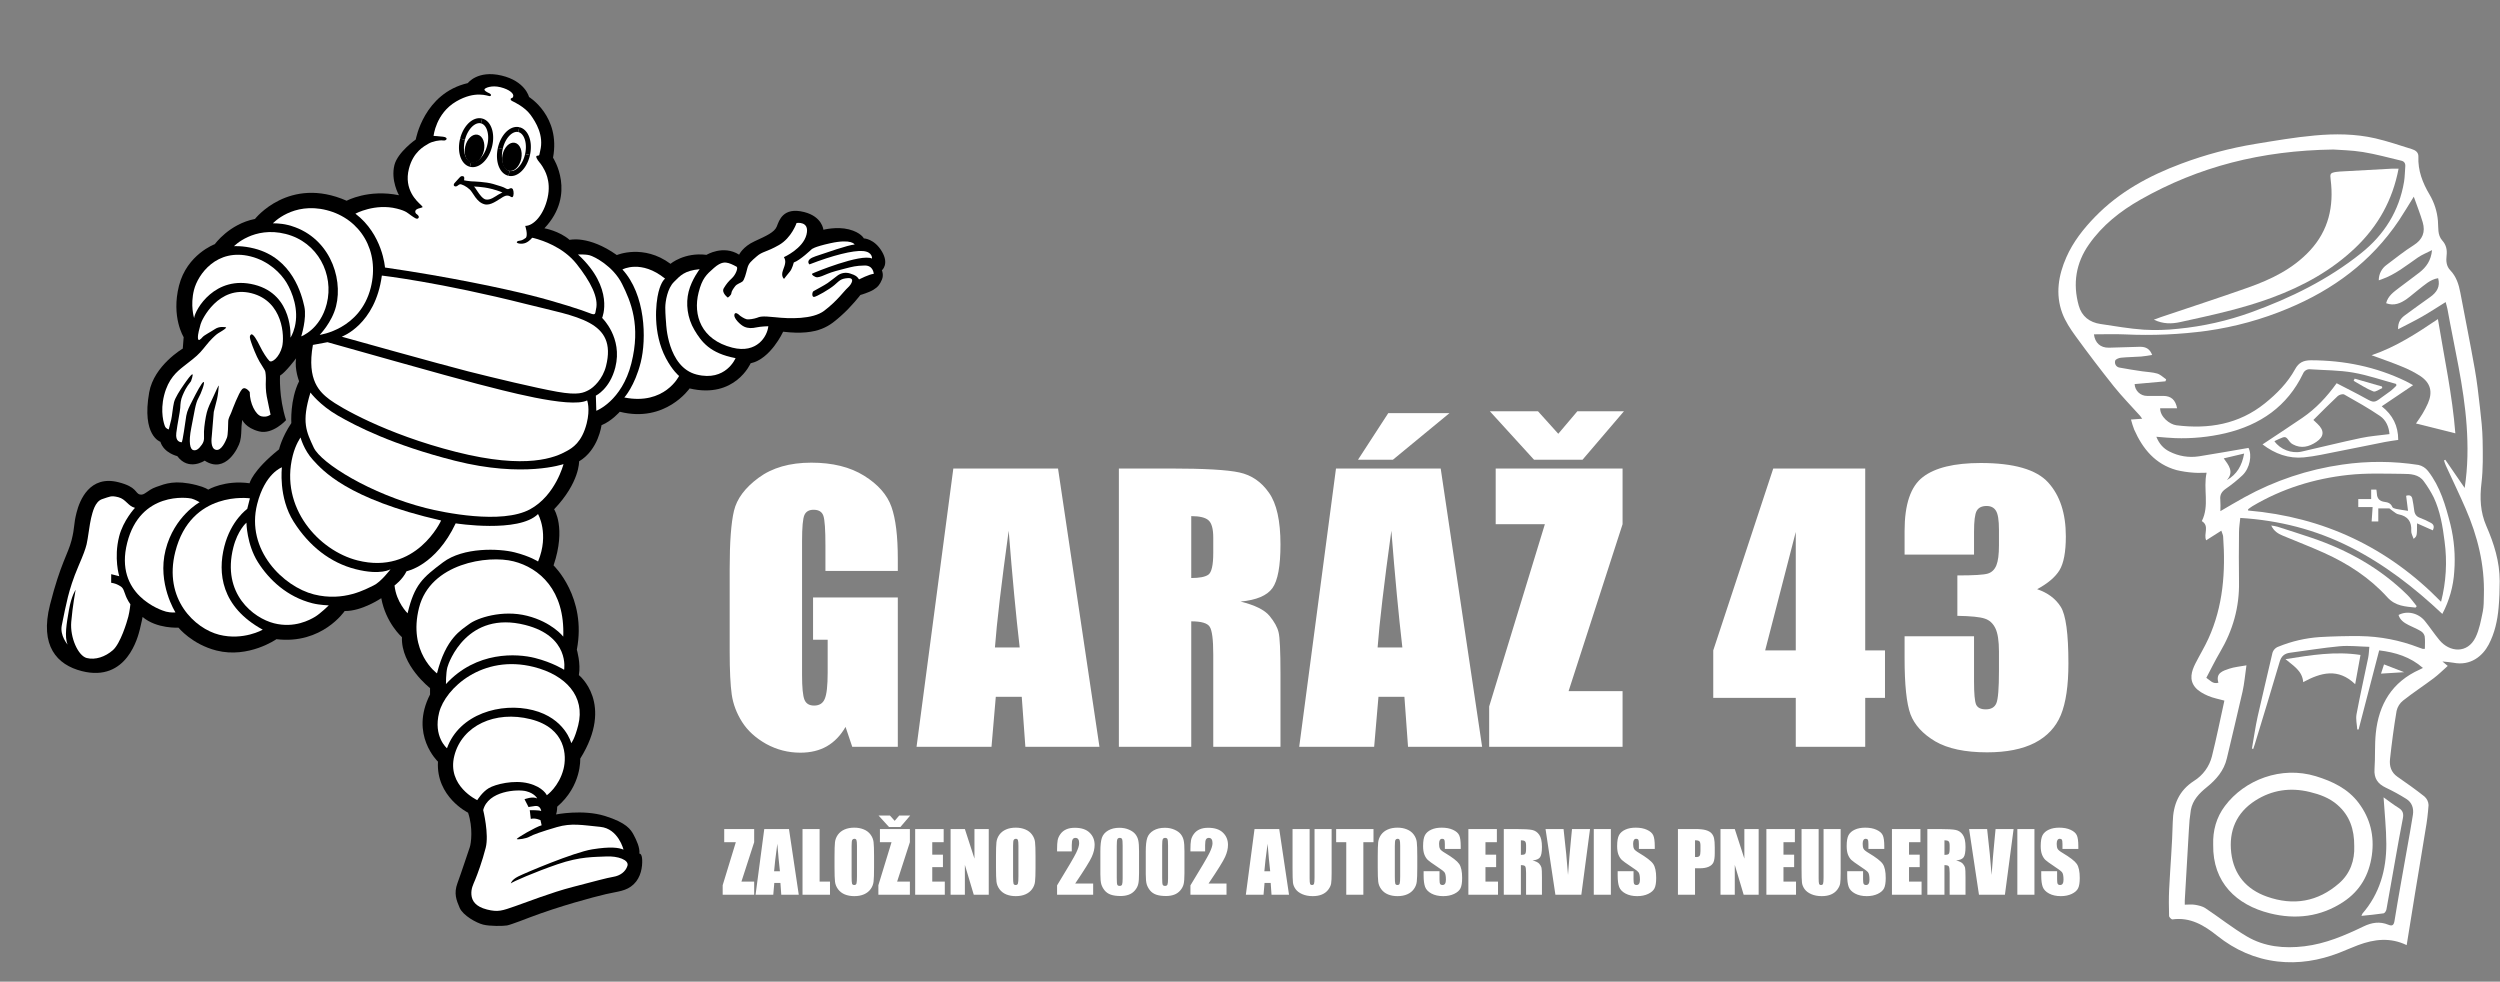 <svg xmlns="http://www.w3.org/2000/svg" width="2045" height="803" viewBox="0 0 2045 803" fill="none"><rect x="0" y="0" width="2045" height="803" fill="#808080" stroke="none"/><path d="M734.408 467.05H675.205V446.378C675.205 433.347 674.643 425.191 673.518 421.91C672.393 418.628 669.721 416.988 665.502 416.988C661.846 416.988 659.361 418.394 658.049 421.207C656.736 424.019 656.08 431.238 656.08 442.863V552.128C656.08 562.347 656.736 569.097 658.049 572.378C659.361 575.566 661.986 577.16 665.924 577.16C670.236 577.16 673.143 575.332 674.643 571.675C676.236 568.019 677.033 560.894 677.033 550.3V523.3H665.08V488.707H734.408V610.91H697.143L691.658 594.597C687.627 601.628 682.518 606.925 676.33 610.488C670.236 613.957 663.018 615.691 654.674 615.691C644.736 615.691 635.408 613.3 626.689 608.519C618.064 603.644 611.502 597.644 607.002 590.519C602.502 583.394 599.689 575.941 598.564 568.16C597.439 560.285 596.877 548.519 596.877 532.863V465.222C596.877 443.472 598.049 427.675 600.393 417.832C602.736 407.988 609.439 398.988 620.502 390.832C631.658 382.582 646.049 378.457 663.674 378.457C681.018 378.457 695.408 382.019 706.846 389.144C718.283 396.269 725.736 404.753 729.205 414.597C732.674 424.347 734.408 438.55 734.408 457.207V467.05ZM865.465 383.238L899.356 610.91H838.746L835.793 569.988H814.559L811.043 610.91H749.731L779.824 383.238H865.465ZM834.106 529.628C831.106 503.847 828.106 472.019 825.106 434.144C819.106 477.644 815.356 509.472 813.856 529.628H834.106ZM915.241 383.238H957.147C985.084 383.238 1003.98 384.316 1013.82 386.472C1023.76 388.628 1031.82 394.16 1038.01 403.066C1044.29 411.878 1047.43 425.988 1047.43 445.394C1047.43 463.113 1045.23 475.019 1040.82 481.113C1036.41 487.207 1027.74 490.863 1014.8 492.082C1026.52 494.988 1034.4 498.878 1038.43 503.753C1042.46 508.628 1044.94 513.128 1045.88 517.253C1046.91 521.285 1047.43 532.488 1047.43 550.863V610.91H992.444V535.253C992.444 523.066 991.459 515.519 989.491 512.613C987.616 509.707 982.6 508.253 974.444 508.253V610.91H915.241V383.238ZM974.444 422.191V472.816C981.1 472.816 985.741 471.925 988.366 470.144C991.084 468.269 992.444 462.316 992.444 452.285V439.769C992.444 432.55 991.131 427.816 988.506 425.566C985.975 423.316 981.288 422.191 974.444 422.191ZM1178.49 383.238L1212.38 610.91H1151.77L1148.81 569.988H1127.58L1124.06 610.91H1062.75L1092.84 383.238H1178.49ZM1147.13 529.628C1144.13 503.847 1141.13 472.019 1138.13 434.144C1132.13 477.644 1128.38 509.472 1126.88 529.628H1147.13ZM1185.66 337.957L1139.39 376.066H1110.84L1135.59 337.957H1185.66ZM1327.26 383.238V428.8L1283.1 565.347H1327.26V610.91H1218.14V577.863L1263.7 428.8H1223.48V383.238H1327.26ZM1274.67 354.832L1290.28 336.41H1328.39L1294.5 376.066H1254.84L1218.7 336.41H1258.07L1274.67 354.832Z" fill="white"></path><path d="M1525.75 383.238V532.019H1541.92V570.832H1525.75V610.91H1468.94V570.832H1401.44V532.019L1450.52 383.238H1525.75ZM1468.94 532.019V435.128L1443.91 532.019H1468.94ZM1666.37 481.957C1675 484.863 1681.42 489.644 1685.64 496.3C1689.86 502.863 1691.97 518.332 1691.97 542.707C1691.97 560.8 1689.9 574.863 1685.78 584.894C1681.65 594.832 1674.53 602.425 1664.4 607.675C1654.28 612.832 1641.29 615.41 1625.45 615.41C1607.45 615.41 1593.29 612.41 1582.98 606.41C1572.76 600.316 1566.01 592.91 1562.73 584.191C1559.54 575.378 1557.95 560.144 1557.95 538.488V520.488H1614.76V557.472C1614.76 567.316 1615.32 573.597 1616.45 576.316C1617.67 578.941 1620.29 580.253 1624.32 580.253C1628.73 580.253 1631.64 578.566 1633.04 575.191C1634.45 571.816 1635.15 563.003 1635.15 548.753V533.003C1635.15 524.285 1634.17 517.91 1632.2 513.878C1630.23 509.847 1627.32 507.222 1623.48 506.003C1619.64 504.691 1612.18 503.941 1601.12 503.753V470.707C1614.62 470.707 1622.97 470.191 1626.15 469.16C1629.34 468.128 1631.64 465.878 1633.04 462.41C1634.45 458.941 1635.15 453.503 1635.15 446.097V433.441C1635.15 425.472 1634.31 420.222 1632.62 417.691C1631.03 415.16 1628.5 413.894 1625.03 413.894C1621.09 413.894 1618.37 415.253 1616.87 417.972C1615.47 420.597 1614.76 426.269 1614.76 434.988V453.691H1557.95V434.285C1557.95 412.535 1562.92 397.863 1572.86 390.269C1582.79 382.582 1598.59 378.738 1620.25 378.738C1647.34 378.738 1665.72 384.035 1675.37 394.628C1685.03 405.222 1689.86 419.941 1689.86 438.785C1689.86 451.535 1688.12 460.769 1684.65 466.488C1681.18 472.113 1675.09 477.269 1666.37 481.957Z" fill="white"></path><path d="M616.916 678.154V688.912L606.49 721.152H616.916V731.91H591.15V724.107L601.908 688.912H592.412V678.154H616.916ZM645.387 678.154L653.389 731.91H639.078L638.381 722.248H633.368L632.537 731.91H618.061L625.166 678.154H645.387ZM637.983 712.718C637.274 706.631 636.566 699.116 635.858 690.173C634.441 700.444 633.556 707.959 633.201 712.718H637.983ZM670.438 678.154V721.152H678.938V731.91H656.46V678.154H670.438ZM714.979 709.63C714.979 715.031 714.847 718.861 714.581 721.119C714.338 723.354 713.541 725.402 712.19 727.261C710.862 729.121 709.058 730.548 706.778 731.544C704.498 732.541 701.842 733.039 698.81 733.039C695.932 733.039 693.342 732.574 691.04 731.644C688.76 730.692 686.923 729.276 685.528 727.394C684.134 725.513 683.304 723.465 683.038 721.251C682.772 719.038 682.64 715.164 682.64 709.63V700.433C682.64 695.032 682.761 691.214 683.005 688.978C683.27 686.72 684.067 684.662 685.395 682.802C686.746 680.943 688.561 679.515 690.841 678.519C693.121 677.523 695.777 677.025 698.81 677.025C701.687 677.025 704.266 677.501 706.546 678.453C708.848 679.382 710.696 680.788 712.091 682.669C713.485 684.551 714.315 686.598 714.581 688.812C714.847 691.026 714.979 694.899 714.979 700.433V709.63ZM701.001 691.966C701.001 689.465 700.857 687.871 700.569 687.185C700.304 686.477 699.739 686.123 698.876 686.123C698.145 686.123 697.581 686.41 697.183 686.986C696.806 687.539 696.618 689.199 696.618 691.966V717.068C696.618 720.189 696.74 722.115 696.983 722.845C697.249 723.576 697.847 723.941 698.776 723.941C699.728 723.941 700.337 723.52 700.603 722.679C700.868 721.838 701.001 719.835 701.001 716.669V691.966ZM744.281 678.154V688.912L733.855 721.152H744.281V731.91H718.515V724.107L729.273 688.912H719.777V678.154H744.281ZM731.863 671.447L735.548 667.097H744.546L736.544 676.46H727.181L718.648 667.097H727.945L731.863 671.447ZM748.613 678.154H771.921V688.912H762.591V699.105H771.324V709.332H762.591V721.152H772.851V731.91H748.613V678.154ZM808.793 678.154V731.91H796.541L789.269 707.472V731.91H777.582V678.154H789.269L797.105 702.359V678.154H808.793ZM847.059 709.63C847.059 715.031 846.926 718.861 846.66 721.119C846.417 723.354 845.62 725.402 844.27 727.261C842.942 729.121 841.138 730.548 838.858 731.544C836.578 732.541 833.921 733.039 830.889 733.039C828.011 733.039 825.421 732.574 823.119 731.644C820.839 730.692 819.002 729.276 817.608 727.394C816.213 725.513 815.383 723.465 815.117 721.251C814.852 719.038 814.719 715.164 814.719 709.63V700.433C814.719 695.032 814.841 691.214 815.084 688.978C815.35 686.72 816.147 684.662 817.475 682.802C818.825 680.943 820.64 679.515 822.92 678.519C825.2 677.523 827.856 677.025 830.889 677.025C833.767 677.025 836.345 677.501 838.625 678.453C840.927 679.382 842.776 680.788 844.17 682.669C845.565 684.551 846.395 686.598 846.66 688.812C846.926 691.026 847.059 694.899 847.059 700.433V709.63ZM833.08 691.966C833.08 689.465 832.936 687.871 832.649 687.185C832.383 686.477 831.819 686.123 830.955 686.123C830.225 686.123 829.66 686.41 829.262 686.986C828.886 687.539 828.697 689.199 828.697 691.966V717.068C828.697 720.189 828.819 722.115 829.063 722.845C829.328 723.576 829.926 723.941 830.856 723.941C831.808 723.941 832.416 723.52 832.682 722.679C832.947 721.838 833.08 719.835 833.08 716.669V691.966ZM894.206 722.746V731.91H864.688V724.24C873.432 709.94 878.623 701.097 880.261 697.71C881.921 694.302 882.751 691.645 882.751 689.742C882.751 688.281 882.496 687.196 881.987 686.488C881.5 685.757 880.748 685.392 879.729 685.392C878.711 685.392 877.947 685.791 877.438 686.587C876.951 687.384 876.708 688.967 876.708 691.335V696.449H864.688V694.49C864.688 691.479 864.843 689.111 865.153 687.384C865.463 685.636 866.227 683.92 867.444 682.238C868.662 680.556 870.244 679.283 872.192 678.419C874.14 677.556 876.475 677.125 879.198 677.125C884.533 677.125 888.561 678.453 891.284 681.109C894.029 683.743 895.401 687.085 895.401 691.136C895.401 694.213 894.627 697.467 893.077 700.898C891.55 704.329 887.023 711.611 879.497 722.746H894.206ZM931.741 696.349V714.279C931.741 718.352 931.52 721.318 931.077 723.177C930.635 725.037 929.716 726.774 928.321 728.39C926.927 730.006 925.245 731.168 923.275 731.876C921.305 732.585 919.102 732.939 916.667 732.939C913.458 732.939 910.79 732.574 908.665 731.843C906.54 731.091 904.847 729.929 903.585 728.357C902.323 726.785 901.427 725.136 900.896 723.41C900.364 721.661 900.099 718.894 900.099 715.109V696.349C900.099 691.413 900.519 687.716 901.361 685.259C902.224 682.802 903.917 680.832 906.441 679.349C908.986 677.866 912.063 677.125 915.671 677.125C918.615 677.125 921.249 677.645 923.573 678.685C925.898 679.703 927.635 680.954 928.786 682.437C929.937 683.92 930.712 685.591 931.111 687.451C931.531 689.31 931.741 692.276 931.741 696.349ZM918.327 691.833C918.327 688.978 918.183 687.196 917.896 686.488C917.63 685.757 916.988 685.392 915.97 685.392C914.974 685.392 914.31 685.779 913.978 686.554C913.668 687.307 913.513 689.067 913.513 691.833V718.064C913.513 721.185 913.657 723.067 913.945 723.708C914.254 724.35 914.907 724.671 915.904 724.671C916.9 724.671 917.553 724.295 917.862 723.542C918.172 722.79 918.327 721.097 918.327 718.462V691.833ZM968.878 696.349V714.279C968.878 718.352 968.657 721.318 968.214 723.177C967.772 725.037 966.853 726.774 965.459 728.39C964.064 730.006 962.382 731.168 960.412 731.876C958.442 732.585 956.239 732.939 953.804 732.939C950.595 732.939 947.927 732.574 945.802 731.843C943.677 731.091 941.984 729.929 940.722 728.357C939.46 726.785 938.564 725.136 938.033 723.41C937.501 721.661 937.236 718.894 937.236 715.109V696.349C937.236 691.413 937.656 687.716 938.498 685.259C939.361 682.802 941.054 680.832 943.578 679.349C946.123 677.866 949.2 677.125 952.808 677.125C955.752 677.125 958.386 677.645 960.71 678.685C963.035 679.703 964.772 680.954 965.923 682.437C967.074 683.92 967.849 685.591 968.248 687.451C968.668 689.31 968.878 692.276 968.878 696.349ZM955.464 691.833C955.464 688.978 955.321 687.196 955.033 686.488C954.767 685.757 954.125 685.392 953.107 685.392C952.111 685.392 951.447 685.779 951.115 686.554C950.805 687.307 950.65 689.067 950.65 691.833V718.064C950.65 721.185 950.794 723.067 951.082 723.708C951.391 724.35 952.044 724.671 953.041 724.671C954.037 724.671 954.69 724.295 955 723.542C955.309 722.79 955.464 721.097 955.464 718.462V691.833ZM1003.29 722.746V731.91H973.775V724.24C982.519 709.94 987.709 701.097 989.348 697.71C991.008 694.302 991.838 691.645 991.838 689.742C991.838 688.281 991.583 687.196 991.074 686.488C990.587 685.757 989.834 685.392 988.816 685.392C987.798 685.392 987.034 685.791 986.525 686.587C986.038 687.384 985.795 688.967 985.795 691.335V696.449H973.775V694.49C973.775 691.479 973.93 689.111 974.24 687.384C974.55 685.636 975.314 683.92 976.531 682.238C977.749 680.556 979.331 679.283 981.279 678.419C983.227 677.556 985.562 677.125 988.285 677.125C993.62 677.125 997.648 678.453 1000.37 681.109C1003.12 683.743 1004.49 687.085 1004.49 691.136C1004.49 694.213 1003.71 697.467 1002.16 700.898C1000.64 704.329 996.11 711.611 988.584 722.746H1003.29ZM1046.42 678.154L1054.42 731.91H1040.11L1039.42 722.248H1034.4L1033.57 731.91H1019.1L1026.2 678.154H1046.42ZM1039.02 712.718C1038.31 706.631 1037.6 699.116 1036.89 690.173C1035.48 700.444 1034.59 707.959 1034.24 712.718H1039.02ZM1089.27 678.154V714.08C1089.27 718.153 1089.14 721.019 1088.87 722.679C1088.61 724.317 1087.82 726.011 1086.51 727.759C1085.21 729.486 1083.48 730.803 1081.33 731.71C1079.21 732.596 1076.7 733.039 1073.8 733.039C1070.59 733.039 1067.75 732.507 1065.3 731.445C1062.84 730.382 1061 728.999 1059.79 727.294C1058.57 725.59 1057.85 723.797 1057.63 721.916C1057.41 720.012 1057.3 716.028 1057.3 709.962V678.154H1071.27V718.462C1071.27 720.809 1071.4 722.314 1071.64 722.978C1071.91 723.62 1072.43 723.941 1073.2 723.941C1074.09 723.941 1074.65 723.587 1074.89 722.878C1075.16 722.148 1075.29 720.444 1075.29 717.765V678.154H1089.27ZM1123.52 678.154V688.912H1115.22V731.91H1101.24V688.912H1092.97V678.154H1123.52ZM1159.33 709.63C1159.33 715.031 1159.19 718.861 1158.93 721.119C1158.69 723.354 1157.89 725.402 1156.54 727.261C1155.21 729.121 1153.41 730.548 1151.13 731.544C1148.85 732.541 1146.19 733.039 1143.16 733.039C1140.28 733.039 1137.69 732.574 1135.39 731.644C1133.11 730.692 1131.27 729.276 1129.88 727.394C1128.48 725.513 1127.65 723.465 1127.39 721.251C1127.12 719.038 1126.99 715.164 1126.99 709.63V700.433C1126.99 695.032 1127.11 691.214 1127.35 688.978C1127.62 686.72 1128.42 684.662 1129.74 682.802C1131.09 680.943 1132.91 679.515 1135.19 678.519C1137.47 677.523 1140.13 677.025 1143.16 677.025C1146.04 677.025 1148.61 677.501 1150.89 678.453C1153.2 679.382 1155.04 680.788 1156.44 682.669C1157.83 684.551 1158.66 686.598 1158.93 688.812C1159.19 691.026 1159.33 694.899 1159.33 700.433V709.63ZM1145.35 691.966C1145.35 689.465 1145.21 687.871 1144.92 687.185C1144.65 686.477 1144.09 686.123 1143.22 686.123C1142.49 686.123 1141.93 686.41 1141.53 686.986C1141.15 687.539 1140.97 689.199 1140.97 691.966V717.068C1140.97 720.189 1141.09 722.115 1141.33 722.845C1141.6 723.576 1142.19 723.941 1143.12 723.941C1144.08 723.941 1144.68 723.52 1144.95 722.679C1145.22 721.838 1145.35 719.835 1145.35 716.669V691.966ZM1194.87 694.423H1181.89V690.439C1181.89 688.58 1181.72 687.395 1181.39 686.886C1181.06 686.377 1180.5 686.123 1179.73 686.123C1178.89 686.123 1178.25 686.466 1177.8 687.152C1177.38 687.838 1177.17 688.878 1177.17 690.273C1177.17 692.066 1177.42 693.416 1177.9 694.324C1178.37 695.231 1179.69 696.327 1181.86 697.611C1188.08 701.307 1191.99 704.34 1193.61 706.708C1195.23 709.077 1196.03 712.895 1196.03 718.164C1196.03 721.993 1195.58 724.815 1194.67 726.63C1193.79 728.445 1192.06 729.973 1189.49 731.212C1186.92 732.43 1183.94 733.039 1180.53 733.039C1176.79 733.039 1173.59 732.33 1170.93 730.914C1168.3 729.497 1166.57 727.693 1165.75 725.501C1164.93 723.31 1164.52 720.2 1164.52 716.171V712.652H1177.51V719.193C1177.51 721.207 1177.68 722.502 1178.04 723.078C1178.41 723.653 1179.07 723.941 1180 723.941C1180.93 723.941 1181.61 723.576 1182.05 722.845C1182.52 722.115 1182.75 721.03 1182.75 719.591C1182.75 716.426 1182.32 714.356 1181.46 713.382C1180.57 712.408 1178.39 710.781 1174.92 708.501C1171.44 706.199 1169.14 704.528 1168.01 703.488C1166.88 702.447 1165.94 701.009 1165.19 699.171C1164.46 697.334 1164.09 694.988 1164.09 692.132C1164.09 688.015 1164.61 685.005 1165.65 683.101C1166.71 681.197 1168.42 679.714 1170.77 678.652C1173.11 677.567 1175.95 677.025 1179.27 677.025C1182.9 677.025 1185.98 677.611 1188.53 678.785C1191.1 679.958 1192.79 681.441 1193.61 683.234C1194.45 685.005 1194.87 688.026 1194.87 692.298V694.423ZM1201.13 678.154H1224.44V688.912H1215.11V699.105H1223.84V709.332H1215.11V721.152H1225.37V731.91H1201.13V678.154ZM1230.1 678.154H1239.99C1246.59 678.154 1251.05 678.408 1253.37 678.917C1255.72 679.427 1257.62 680.733 1259.08 682.835C1260.57 684.916 1261.31 688.248 1261.31 692.83C1261.31 697.013 1260.79 699.824 1259.75 701.263C1258.71 702.702 1256.66 703.565 1253.61 703.853C1256.37 704.539 1258.23 705.458 1259.18 706.609C1260.14 707.76 1260.72 708.822 1260.94 709.796C1261.19 710.748 1261.31 713.393 1261.31 717.732V731.91H1248.33V714.046C1248.33 711.169 1248.09 709.387 1247.63 708.701C1247.19 708.014 1246 707.671 1244.08 707.671V731.91H1230.1V678.154ZM1244.08 687.351V699.304C1245.65 699.304 1246.74 699.094 1247.36 698.673C1248.01 698.231 1248.33 696.825 1248.33 694.457V691.501C1248.33 689.797 1248.02 688.679 1247.4 688.148C1246.8 687.617 1245.69 687.351 1244.08 687.351ZM1300.64 678.154L1293.53 731.91H1272.32L1264.25 678.154H1278.99C1280.69 692.962 1281.91 705.48 1282.64 715.707C1283.37 705.369 1284.14 696.183 1284.93 688.148L1285.9 678.154H1300.64ZM1317.69 678.154V731.91H1303.71V678.154H1317.69ZM1353.6 694.423H1340.61V690.439C1340.61 688.58 1340.45 687.395 1340.11 686.886C1339.78 686.377 1339.23 686.123 1338.45 686.123C1337.61 686.123 1336.97 686.466 1336.53 687.152C1336.11 687.838 1335.9 688.878 1335.9 690.273C1335.9 692.066 1336.14 693.416 1336.63 694.324C1337.09 695.231 1338.41 696.327 1340.58 697.611C1346.8 701.307 1350.72 704.34 1352.33 706.708C1353.95 709.077 1354.76 712.895 1354.76 718.164C1354.76 721.993 1354.3 724.815 1353.4 726.63C1352.51 728.445 1350.78 729.973 1348.22 731.212C1345.65 732.43 1342.66 733.039 1339.25 733.039C1335.51 733.039 1332.31 732.33 1329.66 730.914C1327.02 729.497 1325.29 727.693 1324.48 725.501C1323.66 723.31 1323.25 720.2 1323.25 716.171V712.652H1336.23V719.193C1336.23 721.207 1336.41 722.502 1336.76 723.078C1337.14 723.653 1337.79 723.941 1338.72 723.941C1339.65 723.941 1340.34 723.576 1340.78 722.845C1341.24 722.115 1341.48 721.03 1341.48 719.591C1341.48 716.426 1341.04 714.356 1340.18 713.382C1339.3 712.408 1337.12 710.781 1333.64 708.501C1330.16 706.199 1327.86 704.528 1326.73 703.488C1325.6 702.447 1324.66 701.009 1323.91 699.171C1323.18 697.334 1322.82 694.988 1322.82 692.132C1322.82 688.015 1323.34 685.005 1324.38 683.101C1325.44 681.197 1327.14 679.714 1329.49 678.652C1331.84 677.567 1334.67 677.025 1337.99 677.025C1341.62 677.025 1344.71 677.611 1347.25 678.785C1349.82 679.958 1351.51 681.441 1352.33 683.234C1353.17 685.005 1353.6 688.026 1353.6 692.298V694.423ZM1372.55 678.154H1386.63C1390.44 678.154 1393.36 678.453 1395.4 679.05C1397.46 679.648 1398.99 680.511 1400.01 681.64C1401.05 682.769 1401.75 684.141 1402.1 685.757C1402.48 687.351 1402.67 689.83 1402.67 693.195V697.876C1402.67 701.307 1402.31 703.809 1401.61 705.38C1400.9 706.952 1399.59 708.158 1397.69 709C1395.81 709.841 1393.34 710.261 1390.28 710.261H1386.53V731.91H1372.55V678.154ZM1386.53 687.351V701.031C1386.93 701.053 1387.27 701.064 1387.56 701.064C1388.84 701.064 1389.73 700.754 1390.22 700.134C1390.73 699.492 1390.98 698.175 1390.98 696.183V691.767C1390.98 689.93 1390.69 688.735 1390.12 688.181C1389.54 687.628 1388.35 687.351 1386.53 687.351ZM1438.58 678.154V731.91H1426.32L1419.05 707.472V731.91H1407.37V678.154H1419.05L1426.89 702.359V678.154H1438.58ZM1444.9 678.154H1468.21V688.912H1458.88V699.105H1467.61V709.332H1458.88V721.152H1469.14V731.91H1444.9V678.154ZM1505.65 678.154V714.08C1505.65 718.153 1505.51 721.019 1505.25 722.679C1504.98 724.317 1504.2 726.011 1502.89 727.759C1501.58 729.486 1499.86 730.803 1497.71 731.71C1495.58 732.596 1493.07 733.039 1490.17 733.039C1486.96 733.039 1484.13 732.507 1481.67 731.445C1479.22 730.382 1477.38 728.999 1476.16 727.294C1474.94 725.59 1474.22 723.797 1474 721.916C1473.78 720.012 1473.67 716.028 1473.67 709.962V678.154H1487.65V718.462C1487.65 720.809 1487.77 722.314 1488.01 722.978C1488.28 723.62 1488.8 723.941 1489.58 723.941C1490.46 723.941 1491.03 723.587 1491.27 722.878C1491.53 722.148 1491.67 720.444 1491.67 717.765V678.154H1505.65ZM1541.35 694.423H1528.37V690.439C1528.37 688.58 1528.21 687.395 1527.87 686.886C1527.54 686.377 1526.99 686.123 1526.21 686.123C1525.37 686.123 1524.73 686.466 1524.29 687.152C1523.87 687.838 1523.66 688.878 1523.66 690.273C1523.66 692.066 1523.9 693.416 1524.39 694.324C1524.85 695.231 1526.17 696.327 1528.34 697.611C1534.56 701.307 1538.48 704.34 1540.09 706.708C1541.71 709.077 1542.52 712.895 1542.52 718.164C1542.52 721.993 1542.06 724.815 1541.16 726.63C1540.27 728.445 1538.54 729.973 1535.98 731.212C1533.41 732.43 1530.42 733.039 1527.01 733.039C1523.27 733.039 1520.07 732.33 1517.42 730.914C1514.78 729.497 1513.05 727.693 1512.24 725.501C1511.42 723.31 1511.01 720.2 1511.01 716.171V712.652H1523.99V719.193C1523.99 721.207 1524.17 722.502 1524.52 723.078C1524.9 723.653 1525.55 723.941 1526.48 723.941C1527.41 723.941 1528.1 723.576 1528.54 722.845C1529 722.115 1529.24 721.03 1529.24 719.591C1529.24 716.426 1528.8 714.356 1527.94 713.382C1527.06 712.408 1524.87 710.781 1521.4 708.501C1517.92 706.199 1515.62 704.528 1514.49 703.488C1513.36 702.447 1512.42 701.009 1511.67 699.171C1510.94 697.334 1510.58 694.988 1510.58 692.132C1510.58 688.015 1511.1 685.005 1512.14 683.101C1513.2 681.197 1514.9 679.714 1517.25 678.652C1519.6 677.567 1522.43 677.025 1525.75 677.025C1529.38 677.025 1532.47 677.611 1535.01 678.785C1537.58 679.958 1539.27 681.441 1540.09 683.234C1540.93 685.005 1541.35 688.026 1541.35 692.298V694.423ZM1547.61 678.154H1570.92V688.912H1561.59V699.105H1570.32V709.332H1561.59V721.152H1571.85V731.91H1547.61V678.154ZM1576.58 678.154H1586.48C1593.07 678.154 1597.53 678.408 1599.86 678.917C1602.2 679.427 1604.11 680.733 1605.57 682.835C1607.05 684.916 1607.79 688.248 1607.79 692.83C1607.79 697.013 1607.27 699.824 1606.23 701.263C1605.19 702.702 1603.14 703.565 1600.09 703.853C1602.86 704.539 1604.72 705.458 1605.67 706.609C1606.62 707.76 1607.21 708.822 1607.43 709.796C1607.67 710.748 1607.79 713.393 1607.79 717.732V731.91H1594.81V714.046C1594.81 711.169 1594.58 709.387 1594.11 708.701C1593.67 708.014 1592.49 707.671 1590.56 707.671V731.91H1576.58V678.154ZM1590.56 687.351V699.304C1592.13 699.304 1593.23 699.094 1593.85 698.673C1594.49 698.231 1594.81 696.825 1594.81 694.457V691.501C1594.81 689.797 1594.5 688.679 1593.88 688.148C1593.28 687.617 1592.18 687.351 1590.56 687.351ZM1647.12 678.154L1640.02 731.91H1618.8L1610.73 678.154H1625.47C1627.18 692.962 1628.39 705.48 1629.13 715.707C1629.86 705.369 1630.62 696.183 1631.42 688.148L1632.38 678.154H1647.12ZM1664.17 678.154V731.91H1650.19V678.154H1664.17ZM1700.08 694.423H1687.1V690.439C1687.1 688.58 1686.93 687.395 1686.6 686.886C1686.27 686.377 1685.71 686.123 1684.94 686.123C1684.1 686.123 1683.46 686.466 1683.01 687.152C1682.59 687.838 1682.38 688.878 1682.38 690.273C1682.38 692.066 1682.63 693.416 1683.11 694.324C1683.58 695.231 1684.89 696.327 1687.06 697.611C1693.28 701.307 1697.2 704.34 1698.82 706.708C1700.43 709.077 1701.24 712.895 1701.24 718.164C1701.24 721.993 1700.79 724.815 1699.88 726.63C1698.99 728.445 1697.27 729.973 1694.7 731.212C1692.13 732.43 1689.14 733.039 1685.74 733.039C1681.99 733.039 1678.8 732.33 1676.14 730.914C1673.51 729.497 1671.78 727.693 1670.96 725.501C1670.14 723.31 1669.73 720.2 1669.73 716.171V712.652H1682.71V719.193C1682.71 721.207 1682.89 722.502 1683.24 723.078C1683.62 723.653 1684.27 723.941 1685.2 723.941C1686.13 723.941 1686.82 723.576 1687.26 722.845C1687.73 722.115 1687.96 721.03 1687.96 719.591C1687.96 716.426 1687.53 714.356 1686.66 713.382C1685.78 712.408 1683.6 710.781 1680.12 708.501C1676.65 706.199 1674.35 704.528 1673.22 703.488C1672.09 702.447 1671.15 701.009 1670.4 699.171C1669.66 697.334 1669.3 694.988 1669.3 692.132C1669.3 688.015 1669.82 685.005 1670.86 683.101C1671.92 681.197 1673.63 679.714 1675.97 678.652C1678.32 677.567 1681.15 677.025 1684.47 677.025C1688.1 677.025 1691.19 677.611 1693.74 678.785C1696.3 679.958 1698 681.441 1698.82 683.234C1699.66 685.005 1700.08 688.026 1700.08 692.298V694.423Z" fill="white"></path><path d="M1752.3 342.518L1743.14 343.17C1743.86 345.951 1744.73 348.689 1745.75 351.37C1752.75 367.189 1763.02 379.739 1780.46 384.553C1784.98 385.625 1789.58 386.323 1794.21 386.638C1797.51 386.952 1800.86 386.702 1805 386.702C1802.05 400.05 1807.54 413.51 1801.08 426.261C1807.63 430.238 1802.32 436.726 1804.64 441.975L1817.04 434.094C1817.72 436.227 1818.43 437.531 1818.53 438.876C1820.56 467.607 1818.61 495.799 1806.45 522.445C1803.3 529.368 1799.3 535.905 1795.86 542.699C1792.59 549.139 1790.57 556.071 1795.7 562.245C1798.26 565.345 1802.32 567.518 1806.12 569.168C1810.45 571.052 1815.24 571.889 1819.55 573.097C1816.16 588.448 1813.11 603.687 1809.34 618.757C1807.23 627.049 1802 634.207 1794.74 638.746C1782.43 646.684 1777.65 657.97 1777.32 672.323C1776.89 690.774 1775.26 709.193 1774.36 727.636C1774.01 734.825 1774.11 742.046 1774.31 749.243C1774.31 750.257 1776.24 752.181 1777.06 752.069C1791.76 750.064 1802.95 756.899 1813.84 765.561C1828.19 777.008 1844.64 784.35 1862.99 786.491C1880.29 788.512 1897.11 785.691 1913.34 779.431C1918.57 777.411 1923.69 775.084 1928.94 773.112C1942.08 768.193 1955.29 766.623 1968.66 773.112C1970.97 758.823 1973.21 744.799 1975.5 730.784C1978.33 713.565 1981.26 696.353 1984.01 679.118C1985.24 672.305 1986.09 665.431 1986.56 658.525C1986.51 657.182 1986.18 655.865 1985.59 654.654C1985.01 653.444 1984.18 652.367 1983.16 651.49C1976.05 645.854 1968.59 640.573 1961.11 635.39C1955.94 631.816 1954.41 626.623 1955.02 621.037C1956.45 607.81 1958.19 594.608 1960.41 581.494C1961.18 578.152 1963.06 575.172 1965.75 573.043C1973.8 566.668 1982.49 561.016 1990.71 554.834C1994.73 551.815 1998.31 548.217 2002.26 544.723L1997.91 541.092C2001.5 541.492 2004.28 541.615 2006.98 542.139C2021.03 544.86 2030.82 536.568 2035.71 527.318C2040.73 517.787 2042.95 507.547 2043.86 497.009C2044.49 489.836 2044.76 482.591 2044.76 475.346C2044.76 459.463 2040.11 444.619 2033.83 430.265C2028.85 418.874 2028.39 407.306 2029.85 395.053C2031.22 383.553 2030.98 371.804 2030.78 360.172C2030.62 351.252 2029.62 342.325 2028.61 333.445C2027.4 322.738 2026.19 312.008 2024.29 301.405C2020.62 280.692 2016.45 260.06 2012.56 239.419C2011.28 232.619 2009.25 226.225 2004.31 221.073C2001.04 217.651 2000.8 213.336 2001.31 208.997C2001.86 204.36 2001 200.319 1997.81 196.769C1993.65 192.132 1994.73 186.086 1994.22 180.669C1993.6 173.07 1991.26 165.713 1987.37 159.151C1981.65 149.515 1977.77 139.476 1978.24 128.069C1978.37 124.519 1975.69 122.804 1972.79 121.943C1962.91 118.868 1953.09 115.503 1943.01 113.16C1926.69 109.416 1909.99 109.308 1893.45 110.825C1877.15 112.282 1860.97 115.1 1844.79 117.74C1824.19 121.14 1803.97 126.532 1784.42 133.84C1758.04 143.678 1733.74 156.848 1713.89 177.223C1704.29 187.068 1695.78 197.88 1690.25 210.495C1683.81 225.073 1681.21 240.554 1686.88 255.995C1689.38 262.79 1693.58 269.133 1697.89 275.05C1708.03 289.004 1718.48 302.719 1729.23 316.195C1735.92 324.543 1743.47 332.195 1750.62 340.176C1751.23 340.924 1751.79 341.707 1752.3 342.519V342.518ZM1973.91 315.067C1971.85 313.932 1969.93 312.772 1967.92 311.806C1943.42 299.989 1917.52 294.748 1890.36 294.706C1884.18 294.706 1880.34 296.622 1877.42 301.951C1871.29 313.141 1862.45 322.076 1852.59 329.998C1831.32 347.048 1806.71 351.178 1780.33 347.885C1774.69 347.177 1766.87 340.857 1767.01 333.95H1780.87C1779.5 326.995 1775.97 323.92 1769.6 323.85C1765.17 323.81 1760.74 323.939 1756.31 323.85C1753.7 323.864 1751.18 322.867 1749.28 321.067C1747.38 319.267 1746.25 316.803 1746.12 314.19L1771.34 311.92C1771.54 311.389 1771.74 310.849 1771.93 310.31C1769.52 308.7 1767.29 306.373 1764.63 305.577C1760.72 304.401 1756.48 304.361 1752.4 303.741C1746.21 302.798 1740.01 301.908 1733.88 300.708C1733.24 300.627 1732.62 300.407 1732.08 300.062C1731.53 299.718 1731.07 299.258 1730.72 298.715C1730.38 298.172 1730.15 297.559 1730.07 296.92C1729.99 296.281 1730.04 295.631 1730.24 295.017C1730.6 293.801 1733.28 292.763 1735 292.602C1740.46 292.054 1745.97 292.054 1751.44 291.644C1754.44 291.418 1757.41 290.844 1760.47 290.356C1758.66 285.662 1755.64 283.585 1750.38 283.674C1741.94 283.819 1733.48 284.274 1725.07 284.415C1718.11 284.535 1713.72 280.494 1712.83 273.474C1721.26 273.474 1729.73 273.16 1738.14 273.531C1760.62 274.612 1783.15 273.626 1805.45 270.584C1828.19 267.361 1850.42 261.233 1871.59 252.351C1908.62 236.943 1939.69 213.983 1962.28 180.374C1966.27 174.409 1969.89 168.226 1974.48 160.884C1977.19 168.584 1979.82 175.084 1981.77 181.814C1984.09 189.752 1981.77 195.914 1974.4 200.571C1966.73 205.401 1959.61 211.141 1952.34 216.607C1950.31 218.041 1948.65 219.947 1947.52 222.161C1946.38 224.375 1945.8 226.83 1945.83 229.318L1948.1 228.513C1959.29 224.613 1968.35 217.194 1977.89 210.601C1981.17 208.339 1984.99 206.858 1989.4 204.596C1988.6 213.145 1984.66 218.507 1979.18 222.838C1973.7 227.169 1967.99 231.138 1962.49 235.412C1958.12 238.812 1953.35 241.973 1951.86 248.035C1958.3 250.45 1963.71 248.115 1968.76 244.541C1972.03 242.23 1974.99 239.477 1978.18 237.041C1983.23 233.193 1987.84 228.605 1994.39 227.55C1996.33 234.505 1993.23 239.207 1987.84 243.014C1980.96 247.844 1974.16 252.86 1967.34 257.814C1963.86 260.341 1961.42 263.449 1961.64 269.314C1968.68 265.643 1975.23 262.472 1981.52 258.849C1987.82 255.226 1993.93 251.209 2000.55 247.096C2001.23 249.752 2001.72 251.242 2002 252.731C2007.72 284.553 2015.46 315.949 2017.71 348.214C2018.87 364.886 2018.79 381.558 2016.1 399.148L2000.26 376.084L1999.17 376.632C1999.66 378 2000.06 379.417 2000.66 380.737C2006.06 392.523 2011.74 404.203 2016.89 416.094C2026.67 438.586 2032.5 461.98 2031.82 486.718C2031.7 491.25 2031.82 495.887 2030.92 500.283C2029.43 507.407 2028.17 514.845 2025.04 521.283C2018.42 534.928 2003.74 533.64 1995.44 523.583C1991.29 518.552 1987.68 513.118 1983.57 508.006C1978.18 501.348 1968.94 499.32 1962 503.055C1963.27 507.281 1966.62 509.455 1970.24 511.298C1973.56 512.989 1977.06 514.341 1980.23 516.265C1981.78 517.183 1982.92 518.674 1983.38 520.419C1983.86 523.784 1983.54 527.27 1983.54 530.719C1982.99 530.814 1982.43 530.841 1981.87 530.8C1980.72 530.454 1979.59 530.035 1978.47 529.617C1963.14 523.695 1946.87 520.549 1930.44 520.327C1919.47 520.229 1908.51 520.496 1897.55 521.127C1885.97 521.909 1874.59 524.542 1863.84 528.927C1862.52 529.368 1861.34 530.16 1860.42 531.219C1859.51 532.277 1858.9 533.564 1858.66 534.941C1854.81 551.935 1850.61 568.848 1846.82 585.866C1844.88 594.609 1843.64 603.512 1842.08 612.343L1843.15 612.625C1843.55 611.442 1843.95 610.258 1844.35 609.059C1851.19 586.518 1858.15 563.978 1864.76 541.349C1866.14 536.599 1868.78 534.522 1873.36 533.918C1886.85 532.139 1900.29 529.893 1913.82 528.637C1921.72 527.929 1929.76 528.887 1938.12 529.112C1937.77 532.534 1937.73 535.359 1937.16 538.08C1934.01 553.48 1930.51 568.816 1927.64 584.264C1926.9 588.249 1927.98 592.572 1928.24 596.734L1929.35 596.686L1946.17 532.008C1959.53 533.618 1971.66 537.338 1981.97 546.386C1980.88 546.933 1980.09 547.368 1979.26 547.73C1956.77 557.809 1945.82 576.011 1943.4 599.759C1942.41 609.467 1943.04 619.321 1942.35 629.07C1941.82 636.597 1944.93 641.145 1951.52 644.277C1957.32 647.018 1962.94 650.1 1968.37 653.508C1973.03 656.414 1974.56 661.244 1973.76 666.493C1972.26 676.242 1970.43 685.934 1968.72 695.651C1965.36 714.778 1961.84 733.873 1958.75 753.041C1958.15 756.824 1956.95 757.774 1953.65 756.422C1946.6 753.548 1940.13 754.57 1933.29 757.863C1917.93 765.263 1902.29 771.975 1885.05 774.052C1868.43 776.052 1852.3 774.511 1837.81 765.937C1826.11 759.014 1815.39 750.457 1804.04 742.914C1801.63 741.304 1798.47 740.619 1795.55 740.12C1792.87 739.661 1790.05 740.02 1787.14 740.02C1787.14 738.498 1787.09 737.605 1787.14 736.647C1788.25 717.399 1789.32 698.147 1790.5 678.91C1790.72 673.437 1791.26 667.981 1792.11 662.569C1793.56 654.469 1799.01 648.883 1805.15 643.924C1812.89 637.661 1819.21 630.432 1821.56 620.361C1825.81 602.087 1830.34 583.878 1834.44 565.572C1835.9 559.003 1836.44 552.233 1837.59 544.247C1832.19 545.253 1827.68 545.591 1823.52 546.992C1818.27 548.771 1812.2 550.51 1814.67 558.471C1810.05 559.784 1807.94 556.515 1804.77 554.446C1808.5 547.427 1811.92 540.326 1815.91 533.564C1826.44 515.757 1831.91 496.702 1831.51 475.933C1831.27 462.384 1831.4 448.828 1831.51 435.279C1831.51 431.463 1832.17 427.656 1832.54 423.671C1864.29 425.595 1894.12 433.251 1922.19 447.363C1950.26 461.475 1974.95 480.626 1997.82 502.184C2003.55 491.396 2006.89 479.494 2007.6 467.295C2008.57 454.466 2007.52 441.564 2004.47 429.065C2000.5 413.528 1996.16 398.103 1986.06 385.215C1984.12 382.748 1981.4 381.02 1978.34 380.321C1957.67 377.112 1936.64 377.017 1915.94 380.039C1887.91 384.029 1860.83 393.076 1836.03 406.739C1829.5 410.281 1823.15 414.154 1816.26 418.13C1816.41 415.002 1816.38 411.869 1816.2 408.744C1815.75 404.614 1817.46 402.078 1820.77 399.744C1825.61 396.413 1830.19 392.71 1834.45 388.67C1840.39 382.93 1842.31 372.312 1839.28 366.387C1825.72 368.705 1812.25 371.152 1798.73 373.278C1790.47 374.549 1782.01 373.171 1774.58 369.341C1769.75 366.926 1766.25 363.134 1763.88 357.266C1769.56 357.692 1774.35 358.24 1779.18 358.385C1793.07 358.884 1806.96 357.53 1820.49 354.36C1848.89 347.565 1870.99 332.479 1883.91 305.56C1884.39 304.379 1885.26 303.395 1886.37 302.764C1887.47 302.134 1888.76 301.894 1890.03 302.083C1901.62 302.888 1913.37 302.783 1924.75 304.755C1936.71 306.824 1948.32 310.882 1960.08 314.069L1960.21 315.51C1958.73 316.903 1957.33 318.41 1955.74 319.648C1953.1 321.685 1950.27 323.472 1947.62 325.501C1942.38 329.526 1941.38 329.381 1935.47 326.088C1927.54 321.669 1919.37 317.644 1911.37 313.482C1903.28 324.752 1894.34 334.259 1883.41 341.738C1872.63 349.12 1861.68 356.228 1850.74 363.514C1860.92 371.266 1872.16 375.339 1884.62 374.132C1893.88 373.238 1903.01 371.081 1912.17 369.302C1925.1 366.802 1937.98 364.093 1950.9 361.55C1954.49 360.841 1958.15 360.406 1961.74 359.85C1961.74 348.306 1957.25 339.475 1948.26 332.35L1973.91 315.067ZM1908.7 122.308C1914.04 122.727 1923.58 122.855 1932.9 124.361C1943.47 126.076 1953.83 128.982 1964.3 131.445C1966.72 132.017 1967.75 133.715 1967.52 136.275C1967.15 140.389 1967.19 144.575 1966.52 148.632C1962.49 172.694 1950.27 192.032 1931.44 207.076C1904.47 228.651 1873.85 243.705 1841.53 255.426C1822.21 262.422 1802.09 266.966 1781.64 268.95C1772.32 269.982 1762.93 270.227 1753.57 269.683C1741.75 268.878 1730.01 266.768 1718.27 265.038C1709.27 263.709 1702.85 258.815 1700.39 249.919C1695.42 232.019 1698.07 215.143 1708.79 199.904C1719.73 184.254 1734.44 172.662 1750.87 163.324C1798.48 136.308 1849.83 123.126 1908.65 122.308H1908.7ZM1838.92 417.586L1838.98 416.539C1840.15 415.734 1841.27 414.776 1842.51 414.039C1866.72 399.661 1893.13 391.498 1920.88 388.488C1935.6 386.877 1950.58 387.473 1965.45 387.61C1971.75 387.666 1978.6 387.843 1982.82 393.91C1985.83 398.001 1988.49 402.336 1990.78 406.871C1996.11 418.271 1998.14 430.579 1999.68 442.971C2001.9 459.432 2000.91 476.166 1996.79 492.255C1953.32 447.713 1900.71 422.955 1838.87 417.589L1838.92 417.586ZM1892.34 343.524C1899.19 336.746 1905.6 330.201 1912.29 323.962C1913.49 322.851 1916.4 322.038 1917.61 322.722C1927.5 328.293 1937.44 333.872 1946.81 340.248C1951.84 343.648 1954.19 349.401 1954.59 355.108C1946.54 356.163 1938.85 356.678 1931.35 358.264C1915.1 361.693 1898.98 365.71 1882.78 369.397C1874.56 371.265 1865.14 367.651 1860.46 360.872C1861.68 360.293 1862.87 359.689 1864.07 359.158C1869.6 356.702 1869.58 356.743 1873.15 361.5C1873.81 362.319 1874.64 362.991 1875.57 363.472C1882.39 367.208 1888.84 365.453 1894.74 361.5C1901.29 357.113 1901.43 352.073 1895.67 346.68L1892.34 343.524ZM1821.55 392.767C1827.72 385.933 1822.97 380.499 1819.02 374.944L1835.7 370.999C1833.97 380.869 1829.81 388.05 1821.5 392.791L1821.55 392.767Z" fill="white"></path><path d="M1810.39 690.955C1809.86 721.98 1829.53 740.27 1856.67 747.073C1877.84 752.386 1898.38 750.003 1916.97 737.662C1930.56 728.654 1937.9 715.749 1940.18 699.593C1942.38 683.793 1938.88 669.477 1929.41 656.846C1920.65 645.133 1907.98 639.136 1894.36 634.946C1866.06 626.309 1836.1 637.828 1820 659.274C1812.91 668.688 1810.03 679.499 1810.39 690.955ZM1925.77 692.033C1926.21 703.706 1922.55 714.502 1913.41 722.503C1896.03 737.703 1876.04 741.115 1854.34 733.436C1837.44 727.462 1827.24 715.355 1825.15 697.596C1823.06 679.717 1829.3 664.796 1844.83 654.882C1858.51 646.147 1873.47 643.982 1889.32 647.814C1897.6 649.814 1905.42 652.644 1911.96 658.335C1922.11 667.108 1925.84 678.557 1925.77 692.033Z" fill="white"></path><path d="M1976.27 346.414L2008.47 354.465C2006.05 323.439 1999.4 292.542 1994.21 261.01C1977.31 272.361 1960.24 283.695 1939.94 290.586C1948.68 293.806 1956.71 296.535 1964.53 299.772C1969.87 301.884 1975 304.506 1979.83 307.604C1988.24 313.239 1990.1 320.581 1986.06 329.871C1984.7 332.915 1983.16 335.873 1981.43 338.726C1979.8 341.472 1977.88 344.032 1976.27 346.414Z" fill="white"></path><path d="M1976.88 495.858C1974.39 492.831 1972.15 489.558 1969.38 486.826C1947.09 464.817 1920.48 449.964 1891 439.966C1881.7 436.818 1872.34 433.839 1862.99 430.845C1861.3 430.419 1859.59 430.089 1857.86 429.855C1860.04 434.516 1863.5 436.585 1867.36 438.186C1878.57 442.864 1889.9 447.227 1900.98 452.21C1920.56 461.025 1938.42 472.625 1952.87 488.589C1959.52 495.931 1967.6 496.108 1975.93 497.017L1976.88 495.858Z" fill="white"></path><path d="M1949.76 652.217C1950.56 665.146 1951.98 677.76 1952.01 690.383C1952.07 711.483 1946.6 730.983 1932.44 747.354C1932.12 747.937 1931.85 748.549 1931.64 749.182C1938.04 748.497 1943.93 748.006 1949.77 747.113C1950.72 746.968 1951.88 745.132 1952.11 743.893C1954.64 730.207 1956.94 716.522 1959.42 702.772C1961.4 691.672 1963.35 680.554 1965.53 669.485C1966.27 665.749 1965.65 663.117 1962.25 660.976C1957.81 658.239 1953.74 655.043 1949.76 652.217Z" fill="white"></path><path d="M1926.53 559.672C1928.01 551.533 1929.41 543.872 1930.89 535.755C1910.34 532.583 1890.35 535.855 1869.52 539.192C1875.89 544.592 1883.35 548.732 1884.01 557.981C1898.45 550.157 1912.56 546.188 1926.53 559.672Z" fill="white"></path><path d="M1948.47 316.161L1926.09 309.721C1925.82 310.333 1925.55 310.937 1925.28 311.541C1930.63 314.511 1935.75 317.981 1941.38 320.187C1943.17 320.895 1946.21 318.464 1948.68 317.466C1948.64 317.031 1948.55 316.596 1948.47 316.161Z" fill="white"></path><path d="M1950.13 543.475C1949.33 545.89 1948.64 548.031 1947.66 551.018L1966.61 549.851L1950.13 543.475Z" fill="white"></path><path d="M1761.85 261.501C1769.48 265.147 1776.46 264.986 1783.47 263.449C1808.83 257.878 1834.23 252.476 1858.67 243.404C1883.96 234.004 1907.28 221.266 1926.9 202.46C1945.25 184.878 1957.15 163.69 1962.04 137.97C1959.97 137.97 1958.3 137.898 1956.64 137.97C1942.46 138.728 1928.28 139.508 1914.11 140.308C1913.03 140.356 1911.95 140.467 1910.89 140.638C1906.06 141.443 1905.88 142.143 1906.49 147.078C1909.19 168.814 1904.79 188.536 1889.45 205.039C1875.55 219.997 1857.75 228.57 1838.97 235.22C1815.27 243.62 1791.33 251.376 1767.5 259.427C1765.9 259.963 1764.3 260.599 1761.85 261.501Z" fill="white"></path><path d="M1969.77 417.868C1966.22 417.312 1963.05 416.902 1959.94 416.258C1958.84 416.04 1957.25 415.533 1956.93 414.728C1955.73 411.79 1953.49 410.904 1950.67 410.558C1946.71 410.075 1944.43 407.918 1944.27 403.78C1944.23 402.733 1944.03 401.695 1943.88 400.519H1939.62V408.248H1929.07V414.768H1940.81C1940.52 418.868 1940.27 422.545 1940 426.562H1945.44V415.847H1954.47C1956.66 417.497 1958.25 418.761 1959.91 419.872C1960.59 420.313 1961.35 420.614 1962.14 420.758C1969.62 422.239 1972.86 426.707 1972.39 434.338C1972.27 436.338 1973.58 438.42 1974.34 440.779C1977.13 438.452 1977.13 438.452 1977.13 428.099L1990.01 433.815C1991.62 430.643 1990.58 428.815 1988.34 427.641C1985.53 426.084 1982.61 424.738 1979.6 423.615C1976.33 422.472 1975.07 420.275 1974.77 417.03C1974.48 414.124 1973.87 411.258 1973.36 408.376C1972.92 405.825 1971.58 404.52 1968.21 405.543L1969.77 417.868Z" fill="white"></path><path fill-rule="evenodd" clip-rule="evenodd" d="M283.576 164.212C283.576 164.212 301.254 154.544 326.362 159.699C326.362 159.699 319.443 147.644 322.649 134.977C325.309 124.469 340.103 114.075 340.103 114.075C340.103 114.075 346.706 76.292 382.682 67.974C382.682 67.974 390.673 57.174 410.222 61.792C429.764 66.408 432.745 79.326 432.745 79.326C432.745 79.326 458.671 95.095 452.382 129.015C452.382 129.015 471.863 158.602 445.337 186.741C445.337 186.741 457.316 188.788 465.946 196.233C465.946 196.233 481.428 192.26 504.569 208.639C504.569 208.639 526.315 199.35 548.452 215.804C548.452 215.804 559.767 206.171 577.93 208.464C577.93 208.464 591.56 200.08 604.603 208.313C604.603 208.313 607.556 201.828 617.235 197.372C626.906 192.918 633.569 189.999 635.441 185.211C637.312 180.424 640.504 169.069 657.813 173.45C672.65 177.205 673.538 187.948 673.538 187.948C673.538 187.948 684.451 185.119 694.343 187.623C704.224 190.124 706.618 195.001 706.618 195.001C706.618 195.001 715.114 195.185 721.351 205.633C727.582 216.087 721.379 221.097 721.379 221.097C721.379 221.097 723.068 224.815 721.432 228.672C719.803 232.536 718.242 234.775 714.384 237.085C710.502 239.392 703.779 241.303 703.779 241.303C703.779 241.303 696.404 250.944 687.952 258.337C679.507 265.736 670.275 274.911 640.609 271.344C640.609 271.344 630.333 293.729 614.018 297.166C614.018 297.166 601.332 326.503 564.093 317.737C564.093 317.737 544.371 346.278 506.979 336.814C506.979 336.814 500.472 344.374 492.029 347.824C492.029 347.824 489.573 367.921 473.7 377.382C473.7 377.382 474.272 394.621 453.262 416.59C453.262 416.59 463.267 431.615 452.813 462.51C452.813 462.51 480.105 488.488 471.859 531.445C471.859 531.445 475.226 542.82 473.509 552.243C473.509 552.243 502.81 575.447 474.612 620.587C474.612 620.587 475.941 642.623 455.789 659.882C455.789 659.882 455.785 663.823 454.846 666.215C454.846 666.215 476.659 661.874 494.66 667.416C512.658 672.965 516.117 678.767 518.349 682.948C520.573 687.127 523.576 693.474 523.014 698.271C523.014 698.271 525.102 697.806 525.317 703.456C525.535 709.097 524.348 717.678 518.303 723.38C512.259 729.082 505.683 729.063 495.552 731.43C485.415 733.799 457.558 741.216 433.188 750.497C433.188 750.497 417.857 756.48 414.765 757.016C411.675 757.545 400.773 757.742 395.209 756.334C389.652 754.928 378.69 748.863 376.001 742.595C373.311 736.328 371.087 730.83 374.203 722.411C377.326 713.999 383.094 696.39 384.261 693.069C385.427 689.748 387.016 677.002 382.879 664.773C382.879 664.773 356.555 651.863 358.263 623.026C358.263 623.026 334.904 601.009 351.779 568.123L351.781 562.87C351.781 562.87 327.881 544.324 328.796 521.211C328.796 521.211 315.608 509.655 311.881 489.309C311.881 489.309 296.001 500.083 281.932 499.812C281.932 499.812 263.456 527.358 226.125 522.848C226.125 522.848 203.348 538.783 177.084 532.136C156.997 527.051 145.986 513.408 145.986 513.408C145.986 513.408 128.28 514.522 116.632 504.667C116.632 504.667 115.925 508.764 114.441 514.627C112.954 520.505 104.036 558.358 66.958 548.973C46.561 543.81 32.377 528.383 40.9 494.71C49.426 461.026 55.717 453.081 58.533 441.953C61.347 430.836 60.034 429.51 62.614 419.315C65.194 409.12 73.373 388.505 96.858 394.449C112.307 398.359 110.36 403.461 114.375 404.478C118.389 405.494 120.179 401.012 127.764 398.33C135.355 395.642 143.094 392.348 160.702 396.804C168.122 398.682 170.279 400.539 170.279 400.539C170.279 400.539 183.83 392.466 204.155 395.306C204.155 395.306 206.426 385.032 228.278 367.552C228.278 367.552 230.393 357.895 238.314 346.084C238.314 346.084 237.084 327.033 244.672 311.855C244.672 311.855 240.835 302.337 242.177 293.14C242.177 293.14 233.716 304.481 229.074 307.247C229.074 307.247 227.938 324.718 233.996 343.675C233.996 343.675 223.06 355.701 211.939 352.887C200.815 350.071 198.203 343.497 198.203 343.497C198.203 343.497 197.89 344.733 197.569 348.594C197.251 352.455 197.62 356.176 196.371 361.113C195.119 366.058 184.624 388.057 167.417 376.804C167.417 376.804 154.329 385.655 145.009 373.103C145.009 373.103 134.117 370.672 131.205 361.392C131.205 361.392 115.704 356.459 122.045 320.935C125.97 298.913 149.511 285.142 149.511 285.142L150.237 275.789C150.237 275.789 139.921 259.37 146.413 233.719C152.904 208.075 175.738 199.716 175.738 199.716C175.738 199.716 187.455 183.283 208.575 179.091C208.571 179.091 236.428 143.508 283.576 164.212Z" fill="black"></path><path fill-rule="evenodd" clip-rule="evenodd" d="M354.673 111.175C354.673 111.175 356.449 92.777 373.179 82.993C388.877 73.814 398.972 78.61 400.437 78.631C401.906 78.649 402.272 77.204 400.107 76.215C397.944 75.23 396.042 74.093 396.303 73.063C396.564 72.032 402.036 69.471 409.449 71.347C416.862 73.224 420.371 76.58 419.831 78.716C419.29 80.852 418.24 79.93 417.827 80.696C417.408 81.472 418.081 82.298 419.263 82.812C420.449 83.338 429.249 87.533 433.819 93.736C438.385 99.934 445.054 110.825 441.873 123.391C441.196 126.069 441.412 127.002 440.58 127.228C439.753 127.452 437.901 126.983 439.026 129.461C440.151 131.94 442.007 133.288 443.693 136.123C445.387 138.963 451.085 147.641 447.947 161.752C444.81 175.859 436.412 184.812 429.619 184.789C429.619 184.789 430.146 186.178 430.6 188.701C431.06 191.234 431.045 193.864 429.964 194.683C428.878 195.505 427.08 196.58 425.945 196.73C424.811 196.88 423.003 197.082 422.743 198.109C422.482 199.14 426.854 200.032 430.053 198.648C433.26 197.266 435.275 194.486 435.275 194.486C435.275 194.486 437.392 194.803 439.805 195.633C442.225 196.464 460.255 201.464 471.697 215.979C483.151 230.493 489.913 243.605 487.514 253.083C486.732 256.175 487.708 258.393 482.348 256.162C477 253.93 455.941 247.066 434.513 241.643C413.096 236.222 367.356 226.397 314.917 218.826C314.917 218.826 313.086 191.835 290.716 174.781C290.716 174.781 306.77 166.129 324.695 170.666C332.731 172.7 333.602 174.454 336.224 176.214C338.843 177.974 341.006 179.837 342.248 178.399C343.486 176.96 341.069 175.251 340.504 174.894C339.937 174.528 338.401 171.949 342.011 170.669C345.624 169.391 346.961 170.17 344.132 167.483C341.309 164.79 330.153 155.175 334.481 138.075C338.027 124.068 347.055 119.562 350.417 117.564C353.774 115.561 359.75 114.447 362.48 114.915C365.213 115.388 367.284 112.404 362.387 111.828C357.486 111.239 356.192 111.329 354.673 111.175Z" fill="white"></path><path fill-rule="evenodd" clip-rule="evenodd" d="M223.225 182.688C223.225 182.688 239.559 164.904 267.168 171.892C294.768 178.878 310.874 205.314 303.262 235.387C294.606 269.586 261.51 273.917 261.51 273.917C261.51 273.917 271.536 263.743 274.873 250.561C281.025 226.254 268.551 192.409 235.592 184.066C229.411 182.502 223.225 182.688 223.225 182.688Z" fill="white"></path><path fill-rule="evenodd" clip-rule="evenodd" d="M191.425 201.382C191.425 201.382 207.473 184.733 233.74 191.382C260 198.029 273.377 224.429 267.277 248.527C261.959 269.541 246.403 275.14 246.403 275.14C246.403 275.14 251.084 260.542 248.949 250.798C246.815 241.047 239.246 211.185 208.038 203.286C198.459 200.862 191.425 201.382 191.425 201.382Z" fill="white"></path><path fill-rule="evenodd" clip-rule="evenodd" d="M158.782 260.19C158.782 260.19 155.487 249.82 158.693 237.153C161.9 224.482 177.269 202.726 205.082 209.766C219.915 213.52 229.856 223.602 234.473 231.347C239.086 239.087 244.691 253.333 241.094 267.546C239.608 273.416 237.586 276.191 237.586 276.191C237.586 276.191 240.248 241.026 208.106 232.891C175.971 224.761 159.576 253.159 158.782 260.19Z" fill="white"></path><path fill-rule="evenodd" clip-rule="evenodd" d="M205.686 239.848C231.64 246.417 232.873 275.327 230.761 283.674C228.649 292.016 222.369 297.333 220.291 295.162C218.21 292.994 215.134 288.27 212.745 283.389C210.363 278.515 206.985 272.395 205.353 273.631C203.726 274.86 204.492 277.029 205.417 279.89C206.333 282.756 209.711 291.498 212.249 295.757C214.787 300.015 216.484 302.42 216.865 303.502C217.246 304.587 217.627 308.296 217.46 311.544C217.295 314.788 217.361 319.74 218.197 324.223C219.035 328.715 221.322 339.16 221.322 339.16C221.322 339.16 218.378 341.701 213.744 340.528C209.11 339.355 204.265 329.908 204.293 320.708C204.293 320.708 200.671 315.52 197.962 318.45C195.246 321.379 190.262 334.585 189.245 337.284C188.232 339.984 186.758 341.915 186.675 344.851C186.586 347.792 186.565 355.675 185.633 358.07C184.701 360.464 181.189 369.112 176.559 367.94C171.921 366.766 173.029 358.495 173.271 356.252C173.507 354.015 174.871 336.932 174.871 336.932L177.529 326.427C178.233 323.649 178.948 316.928 178.955 315.614C178.959 314.296 176.387 320.547 174.287 324.951C172.188 329.351 170.163 333.443 169.147 337.458C168.13 341.472 167.032 348.434 166.86 352.992C166.693 357.543 167.695 360.102 165.128 363.728C162.569 367.355 160.554 368.816 158.078 368.19C155.61 367.565 154 362.23 156.513 349.71C159.018 337.191 159.89 329.85 162.222 325.835C164.556 321.824 167.832 312.791 166.596 312.478C165.356 312.164 160.226 322.039 157.586 327.292C154.941 332.543 153.151 335.706 152.37 340.11C151.584 344.52 149.444 362.05 148.517 361.816C147.591 361.582 143.339 361.491 144.21 354.154C145.082 346.816 147.279 336.85 147.44 333.605C147.598 330.359 147.765 327.111 149.32 323.559C150.882 320.008 151.891 317.307 156.239 311.827C156.239 311.827 158.341 306.113 157.333 306.184C156.328 306.263 153.303 310.429 150.199 314.904C147.092 319.375 143.291 325.319 142.352 329.031C141.413 332.739 140.692 340.77 140.066 343.242L138.032 351.278C138.032 351.278 135.866 350.73 135.025 348.872C134.176 347.012 130.81 336.953 134.251 323.357C137.692 309.763 144.741 303.986 150.089 299.749C155.433 295.51 160.236 292.125 163.882 288.112C167.528 284.1 170.163 280.173 173.654 276.773C177.143 273.385 177.531 273.153 180.24 271.538C182.949 269.927 185.737 268.002 184.811 267.768C183.877 267.531 179.482 266.749 175.918 269.133C172.354 271.517 167.091 274.131 165.695 275.752C164.293 277.368 162.05 279.761 161.906 276.438C161.754 273.114 163.158 268.868 164.097 265.159C165.036 261.447 178.802 233.043 205.686 239.848ZM312.362 225.419C312.362 225.419 359.657 230.814 430.928 248.853C471.714 259.177 505.109 262.364 495.724 299.442C493.012 310.156 485.564 317.037 481.547 319.092C477.521 321.137 473.381 323.601 455.771 320.455C438.156 317.316 404.267 309.176 382.843 303.753C361.419 298.331 279.538 275.412 279.538 275.412C279.538 275.412 306.986 265.702 312.362 225.419ZM267.88 279.916C267.88 279.916 371.795 309.285 390.75 314.083C409.702 318.88 466.245 334.507 480.28 327.537C480.28 327.537 482.942 334.35 479.919 346.296C475.956 361.955 468.14 366.426 463.67 368.922C454.488 374.052 431.263 384.394 373.175 369.692C315.083 354.988 277.32 332.719 269.606 326.82C261.891 320.926 250.713 311.492 255.954 282.135L267.88 279.916Z" fill="white"></path><path fill-rule="evenodd" clip-rule="evenodd" d="M253.949 321.106C253.949 321.106 261.441 331.334 276.359 339.934C291.283 348.528 321.128 363.977 372.214 376.907C428.241 391.088 460.949 379.638 460.949 379.638C460.949 379.638 454.485 405.177 433.639 416.562C410.417 429.233 362.407 419.14 348.399 415.595C303.486 404.227 262.541 378.954 256.596 366.053C250.658 353.154 246.451 345.517 253.949 321.106ZM472.795 208.155C472.795 208.155 478.574 207.865 482.279 208.803C485.99 209.742 501.528 217.621 508.803 232.178C516.086 246.733 524.268 266.339 516.447 297.241C508.625 328.143 487.781 336.016 487.781 336.016L487.405 323.642C487.405 323.642 498.859 318.217 503.343 300.501C509.495 276.194 492.538 260.061 492.538 260.061C492.538 260.061 503.019 235.971 472.795 208.155Z" fill="white"></path><path fill-rule="evenodd" clip-rule="evenodd" d="M509.144 220.423C509.144 220.423 524.454 212.027 544.066 227.95C544.066 227.95 540.969 229.793 538.675 238.856C536.381 247.92 533.747 272.191 544.703 292.989C550.034 303.108 555.484 307.555 555.484 307.555C555.484 307.555 543.665 331.739 510.699 325.147C510.699 325.147 519.179 315.901 524.081 296.535C528.978 277.171 528.054 240.992 509.144 220.423Z" fill="white"></path><path fill-rule="evenodd" clip-rule="evenodd" d="M572.339 220.193C572.339 220.193 565.817 228.632 563.314 238.52C560.812 248.405 562.223 260.162 568.058 269.968C573.904 279.776 580.786 288.977 601.698 292.954C601.698 292.954 593.709 312.414 569.812 306.365C545.916 300.317 544.882 264.543 544.882 264.543C544.882 264.543 544.19 256.914 544.201 251.659C544.22 246.403 546.003 235.891 551.271 230.648C556.551 225.408 559.757 221.396 572.339 220.193Z" fill="white"></path><path fill-rule="evenodd" clip-rule="evenodd" d="M602.64 218.223C602.64 218.223 598.424 215.836 595.952 215.211C593.479 214.585 590.189 213.752 583.983 219.199C577.777 224.642 574.374 227.726 571.453 239.265C566.761 257.806 573.507 277.92 599.046 284.384C619.234 289.494 627.726 274.989 628.475 266.847C628.475 266.847 622.289 267.033 618.814 267.795C615.33 268.562 612.003 268.705 608.762 267.225C605.519 265.749 600.282 260.474 600.672 257.616C601.07 254.756 603.842 256.773 604.619 257.625C605.387 258.484 608.781 260.65 610.633 261.119C612.486 261.587 616.98 260.754 619.138 259.985C621.311 259.216 622.549 258.218 634.064 259.491C645.581 260.757 664.777 261.388 674.204 254.194C685.198 245.795 690.02 238.472 693.431 235.389C696.842 232.307 699.488 227.064 693.457 227.5C687.429 227.954 686.646 229.73 682.46 233.268C678.281 236.812 667.901 242.736 665.891 242.887C663.883 243.034 664.272 238.861 665.44 238.171C666.601 237.476 674.571 233.242 676.976 231.558C679.377 229.861 683.477 226.627 685.117 225.393C686.569 224.308 688.262 223.59 690.051 223.299C691.84 223.008 693.673 223.154 695.394 223.723C700.26 225.284 701.029 226.139 702.719 228.537C702.719 228.537 711.394 224.157 714.72 224.013C714.72 224.013 714.511 217.05 707.238 217.184C699.978 217.325 697.108 218.24 691.84 219.537C686.584 220.837 680.242 222.518 676.909 223.976C673.583 225.434 670.64 226.668 668.632 226.816C666.624 226.963 663.31 224.483 664.464 223.786C665.633 223.092 704.176 207.206 713.282 211.482C713.282 211.482 713.992 206.071 705.956 205.356C697.928 204.639 681.058 208.917 662.096 216.28C662.096 216.28 658.092 212.632 667.065 209.647C676.032 206.655 693.371 200.522 699.099 199.997C699.099 199.997 696.717 195.122 679.304 198.94C665.383 201.989 663.91 203.917 663.91 203.917C663.91 203.917 654.368 213.013 649.34 214.697C649.34 214.697 648.01 219.951 646.153 222.108C644.287 224.266 641.348 228.123 641.348 228.123C641.348 228.123 638.568 226.109 640.51 221.009C642.458 215.919 643.085 213.443 641.238 210.346C641.238 210.346 656.795 203.439 659.69 192.001C662.584 180.566 651.607 182.397 651.607 182.397C651.607 182.397 647.552 194.523 637.177 200.441C626.801 206.362 623.709 205.579 619.055 209.666C614.406 213.746 612.398 215.213 611.303 219.537C610.207 223.869 608.879 229.116 607.248 230.348C605.624 231.582 602.839 232.193 601.367 234.117C599.892 236.048 598.333 238.284 598.249 239.904C598.171 241.529 595.387 243.455 595.387 243.455C595.387 243.455 589.829 239.418 592.084 235.717C594.334 232.011 595.729 230.393 598.755 227.543C601.771 224.686 603.877 219.41 602.64 218.223ZM245.854 357.851C245.854 357.851 248.529 368.064 256.006 376.203C263.483 384.342 283.746 408.215 360.844 425.758C360.844 425.758 340.615 470.61 292.407 458.408C260.893 450.432 228.678 415.317 239.47 372.678C241.813 363.404 245.854 357.851 245.854 357.851ZM372.738 428.109C372.738 428.109 424.281 436.219 440.099 420.494C440.099 420.494 449.476 436.684 440.137 459.31C440.137 459.31 433.661 455.032 420.991 451.825C408.32 448.618 379.024 447.45 362.368 460.007C345.707 472.562 339.046 478.108 333.41 501.664C333.41 501.664 324.159 492.75 322.731 478.906C322.731 478.906 329.162 474.287 332.58 467.265C332.58 467.265 356.406 462.773 372.738 428.109Z" fill="white"></path><path fill-rule="evenodd" clip-rule="evenodd" d="M230.605 382.271C230.605 382.271 227.539 406.819 240.24 426.798C252.937 446.777 270.217 460.361 290.913 465.6C311.617 470.84 319.523 465.601 319.523 465.601C319.523 465.601 311.602 476.093 305.643 478.868C299.683 481.628 281.481 492.474 256.763 486.217C232.049 479.962 200.822 450.033 210.365 412.33C216.779 386.989 230.605 382.271 230.605 382.271Z" fill="white"></path><path fill-rule="evenodd" clip-rule="evenodd" d="M201.581 427.535C201.581 427.535 201.814 445.345 210.971 459.829C220.128 474.31 234.877 488.24 255.584 493.481C261.455 494.967 268.954 495.212 268.954 495.212C268.954 495.212 261.972 501.996 257.718 504.535C253.459 507.073 240.84 514.071 224.151 509.847C207.466 505.624 181.241 485.838 190.861 447.833C194.455 433.615 201.581 427.535 201.581 427.535ZM357.452 550.831C357.452 550.831 333.545 533.598 342.774 497.136C352.003 460.673 399.1 453.854 420.106 459.171C441.126 464.491 462.172 482.649 460.746 520.749C460.746 520.749 451.58 508.892 431.194 503.732C410.793 498.569 390.292 505.547 383.783 510.476C377.278 515.405 364.805 521.777 357.452 550.831Z" fill="white"></path><path fill-rule="evenodd" clip-rule="evenodd" d="M364.785 559.585C364.785 559.585 364.728 550.702 365.903 546.06C367.075 541.429 382.351 499.257 429.628 511.223C466.397 520.53 461.452 547.884 461.452 547.884C461.452 547.884 452.11 541.904 437.587 538.228C423.064 534.552 389.746 532.366 364.785 559.585Z" fill="white"></path><path fill-rule="evenodd" clip-rule="evenodd" d="M365.628 612.075C365.628 612.075 354.215 602.614 359.219 582.841C364.226 563.06 394.688 534.94 436.708 545.575C462.971 552.223 478.926 569.743 472.983 593.221C470.09 604.652 467.298 607.896 467.298 607.896C467.298 607.896 462.259 587.551 435.984 580.9C409.732 574.252 375.68 584.043 365.628 612.075Z" fill="white"></path><path fill-rule="evenodd" clip-rule="evenodd" d="M390.395 654.512C390.395 654.512 365.389 642.93 371.645 618.212C377.903 593.486 405.068 580.967 434.111 588.318C463.16 595.67 463.638 618.477 460.981 628.978C457.305 643.501 447.306 650.507 447.306 650.507C447.306 650.507 444.397 643.85 432.339 640.798C420.288 637.748 405.202 641.495 399.783 644.725C394.364 647.955 390.395 654.512 390.395 654.512Z" fill="white"></path><path fill-rule="evenodd" clip-rule="evenodd" d="M439.411 653.11C439.411 653.11 437.493 649.008 430.39 647.211C423.28 645.411 399.236 646.883 395.247 662.646C395.247 662.646 400.134 682.301 397.319 693.422C394.505 704.543 390.457 715.356 388.742 719.523C387.028 723.691 385.241 726.854 385.614 731.88C385.987 736.91 389.06 741.629 398.332 743.976C407.605 746.323 410.937 744.87 421.378 741.266C431.826 737.664 450.475 730.221 468.428 725.554C486.373 720.893 496.279 718.144 501.772 717.229C507.257 716.313 511.67 713.162 513.237 708.29C514.801 703.432 505.453 700.081 495.791 700.592C486.125 701.101 474.758 700.529 456.03 706.967C437.302 713.408 419.19 721.321 417.874 722.625C417.874 722.625 418.271 719.769 423.917 716.93C429.572 714.086 469.358 697.187 484.436 694.761C499.518 692.332 506.166 693.355 510.027 694.992C510.027 694.992 505.823 677.815 491.06 676.375C476.303 674.945 467.576 673.062 455.501 676.578C443.434 680.104 435.846 682.785 433.133 684.399C430.426 686.018 423.624 686.927 422.767 686.384C421.919 685.844 438.496 676.223 443.061 675.082L442.14 670.899C442.14 670.899 437.744 668.801 434.191 669.873L433.352 662.762C433.352 662.762 441.623 662.551 442.706 663.485C442.706 663.485 442.254 658.769 437.847 659.29C433.445 659.821 432.362 660.207 432.362 660.207L429.054 653.775C429.052 653.77 435.635 651.169 439.411 653.11ZM204.422 407.64L202.232 416.296C202.232 416.296 188.908 425.635 183.486 447.06C178.062 468.487 180.664 496.325 214.934 515.08C214.934 515.08 199.033 524.212 179.259 519.208C159.482 514.202 133.578 490.106 143.38 451.376C156.205 400.708 204.422 407.64 204.422 407.64Z" fill="white"></path><path fill-rule="evenodd" clip-rule="evenodd" d="M163.292 410.827C163.292 410.827 159.487 408.545 156.6 407.814C153.718 407.084 114.774 401.614 104.034 444.048C93.291 486.489 131.698 499.278 135.821 500.321C139.943 501.365 143.547 500.958 143.547 500.958C143.547 500.958 128.465 477.419 135.452 449.815C142.439 422.21 163.292 410.827 163.292 410.827Z" fill="white"></path><path fill-rule="evenodd" clip-rule="evenodd" d="M110.398 415.416C110.398 415.416 100.78 425.693 97.443 438.875C92.959 456.591 97.557 471.345 97.557 471.345L90.963 469.676L90.938 476.695C90.938 476.695 94.337 477.114 97.016 478.666C99.695 480.215 100.517 480.423 102.255 485.69C103.988 490.949 106.663 494.257 106.663 494.257C106.663 494.257 106.129 499.82 104.982 504.353C103.834 508.887 98.53 526.391 92.327 531.838C86.128 537.287 77.98 540.044 70.974 538.271C63.968 536.498 57.209 521.631 58.274 508.755C59.343 495.869 61.86 482.484 61.86 482.484C61.86 482.484 58.444 487.317 56.449 498.653C54.46 509.979 52.57 520.901 55.332 527.303C55.332 527.303 48.862 519.959 50.534 511.612C52.213 503.267 53.883 494.928 55.552 488.333C57.221 481.738 59.825 473.195 64.078 463.312C68.332 453.429 69.789 449.415 70.833 445.293C71.876 441.17 73.356 428.4 74.504 423.862C75.651 419.333 77.535 410.162 83.72 408.222C89.914 406.281 90.632 405.152 96.813 406.716C102.993 408.281 104.632 413.956 110.398 415.416Z" fill="white"></path><path fill-rule="evenodd" clip-rule="evenodd" d="M372.162 149.369C372.162 149.369 372.785 148.649 374.591 146.694C376.405 144.741 376.892 143.867 378.345 144.076C379.806 144.286 379.996 144.918 379.607 147.49C379.607 147.49 383.195 148.212 385.361 148.323C387.527 148.43 397.316 148.718 403.236 150.435C409.158 152.157 411.784 153.036 413.121 153.815C414.462 154.592 415.44 155.062 416.468 154.44C417.501 153.827 418.893 153.524 419.612 155.017C420.326 156.513 420.435 160.351 419.24 161.209C418.048 162.076 416.41 158.153 411.501 161.078C406.602 163.999 401.328 168.366 396.384 167.115C389.796 165.447 387.136 157.761 384.313 155.067C381.484 152.384 377.458 150.407 376.12 150.764C374.789 151.127 373.91 152.871 372.263 152.454C370.608 152.039 371.025 150.392 372.162 149.369Z" fill="black"></path><path fill-rule="evenodd" clip-rule="evenodd" d="M387.566 152.608C387.566 152.608 394.571 152.625 401.778 154.449C408.986 156.273 411.011 157.565 411.011 157.565C411.011 157.565 409.915 157.828 407.591 159.207C405.269 160.594 400.877 164.084 397.173 163.146C394.697 162.519 392.136 158.807 390.851 156.944C389.565 155.085 388.264 152.785 387.566 152.608Z" fill="white"></path><path fill-rule="evenodd" clip-rule="evenodd" d="M398.514 118.993L398.287 119.841L398.036 120.676L397.767 121.486L397.461 122.275L397.154 123.047L396.814 123.792L396.46 124.517L396.091 125.206L395.702 125.879L395.301 126.52L394.886 127.139L394.46 127.726L394.021 128.282L393.581 128.811L393.114 129.305L392.658 129.773L392.187 130.206L391.718 130.6L391.246 130.97L390.768 131.29L390.296 131.584L389.819 131.836L389.353 132.06L388.894 132.242L388.434 132.396L387.981 132.504L387.542 132.591L387.102 132.635L386.673 132.649L386.26 132.632L385.841 132.578L385.42 132.483L384.419 136.438L385.151 136.591L385.891 136.679L386.648 136.72L387.384 136.7L388.117 136.615L388.848 136.49L389.568 136.299L390.277 136.073L390.976 135.789L391.661 135.469L392.334 135.103L392.993 134.698L393.635 134.249L394.267 133.777L394.881 133.253L395.48 132.705L396.069 132.123L396.626 131.505L397.18 130.858L397.714 130.175L398.227 129.466L398.72 128.729L399.199 127.964L399.653 127.177L400.088 126.353L400.499 125.515L400.889 124.648L401.261 123.761L401.591 122.847L401.91 121.919L402.206 120.968L402.468 119.994L398.514 118.993ZM393.414 100.898L393.829 101.015L394.224 101.166L394.596 101.348L394.966 101.565L395.332 101.812L395.677 102.098L396.024 102.409L396.355 102.763L396.673 103.141L396.976 103.56L397.275 104.013L397.551 104.492L397.819 105.001L398.058 105.55L398.283 106.12L398.492 106.725L398.67 107.354L398.846 108.01L398.981 108.684L399.102 109.383L399.198 110.102L399.269 110.843L399.316 111.598L399.338 112.375L399.335 113.157L399.302 113.963L399.246 114.78L399.149 115.605L399.043 116.445L398.893 117.289L398.719 118.135L398.514 118.993L402.468 119.994L402.701 119.012L402.892 118.039L403.054 117.067L403.198 116.106L403.294 115.148L403.363 114.2L403.4 113.268L403.408 112.34L403.385 111.428L403.328 110.524L403.243 109.648L403.13 108.777L402.984 107.925L402.806 107.09L402.609 106.281L402.37 105.485L402.102 104.722L401.811 103.973L401.48 103.253L401.128 102.556L400.743 101.882L400.326 101.236L399.874 100.633L399.394 100.051L398.877 99.519L398.336 99.004L397.751 98.55L397.148 98.124L396.51 97.755L395.825 97.431L395.131 97.16L394.415 96.943L393.414 100.898Z" fill="black"></path><path fill-rule="evenodd" clip-rule="evenodd" d="M380.328 114.39L380.559 113.538L380.808 112.711L381.078 111.897L381.381 111.108L381.691 110.336L382.031 109.592L382.381 108.866L382.751 108.176L383.139 107.504L383.538 106.854L383.951 106.243L384.385 105.658L384.823 105.093L385.266 104.565L385.727 104.078L386.183 103.609L386.655 103.176L387.124 102.782L387.595 102.413L388.073 102.093L388.54 101.802L389.018 101.545L389.488 101.323L389.946 101.132L390.4 100.985L390.856 100.878L391.296 100.791L391.736 100.747L392.165 100.732L392.578 100.75L392.997 100.804L393.414 100.898L394.415 96.943L393.686 96.794L392.946 96.702L392.193 96.663L391.45 96.681L390.72 96.771L389.99 96.892L389.269 97.087L388.563 97.317L387.865 97.594L387.181 97.909L386.511 98.28L385.847 98.688L385.206 99.134L384.573 99.61L383.957 100.129L383.362 100.674L382.773 101.26L382.213 101.885L381.659 102.536L381.127 103.208L380.617 103.921L380.121 104.658L379.646 105.42L379.191 106.211L378.757 107.03L378.343 107.867L377.956 108.735L377.584 109.622L377.246 110.534L376.931 111.468L376.635 112.414L376.373 113.389L380.328 114.39Z" fill="black"></path><path fill-rule="evenodd" clip-rule="evenodd" d="M385.42 132.483L385.008 132.367L384.614 132.215L384.242 132.034L383.872 131.817L383.505 131.569L383.161 131.283L382.81 130.972L382.481 130.626L382.169 130.241L381.862 129.822L381.562 129.373L381.291 128.891L381.022 128.382L380.784 127.833L380.558 127.263L380.35 126.658L380.171 126.028L379.997 125.384L379.858 124.706L379.743 124.001L379.639 123.279L379.567 122.546L379.525 121.784L379.503 121.008L379.506 120.226L379.543 119.42L379.599 118.604L379.693 117.777L379.802 116.939L379.951 116.098L380.127 115.245L380.328 114.39L376.373 113.389L376.14 114.371L375.949 115.348L375.783 116.315L375.647 117.278L375.552 118.235L375.479 119.182L375.445 120.116L375.436 121.047L375.46 121.955L375.516 122.851L375.601 123.739L375.711 124.606L375.859 125.45L376.037 126.285L376.232 127.102L376.473 127.894L376.736 128.66L377.03 129.414L377.361 130.129L377.712 130.83L378.103 131.501L378.517 132.142L378.967 132.749L379.449 133.324L379.96 133.867L380.502 134.377L381.085 134.835L381.686 135.257L382.331 135.627L383.012 135.95L383.706 136.225L384.419 136.438L385.42 132.483Z" fill="black"></path><path fill-rule="evenodd" clip-rule="evenodd" d="M385.638 133.079C389.844 134.012 394.395 129.645 395.797 123.32C397.197 117.003 394.911 111.123 390.696 110.192C386.481 109.26 381.938 113.629 380.537 119.95C379.136 126.271 381.424 132.147 385.638 133.079ZM429.54 125.944L429.33 126.809L429.102 127.645L428.855 128.465L428.588 129.267L428.286 130.037L427.976 130.789L427.643 131.524L427.292 132.237L426.927 132.912L426.541 133.573L426.148 134.197L425.746 134.798L425.32 135.366L424.889 135.909L424.454 136.418L424.004 136.893L423.548 137.342L423.091 137.75L422.625 138.133L422.158 138.472L421.696 138.772L421.236 139.053L420.772 139.285L420.316 139.484L419.86 139.638L419.409 139.771L418.971 139.867L418.539 139.928L418.111 139.955L417.692 139.944L417.273 139.906L416.854 139.831L415.965 143.799L416.71 143.935L417.451 144.004L418.2 144.014L418.942 143.972L419.671 143.87L420.397 143.716L421.11 143.519L421.808 143.259L422.5 142.957L423.171 142.615L423.839 142.239L424.484 141.806L425.115 141.342L425.723 140.852L426.328 140.314L426.908 139.75L427.475 139.142L428.026 138.507L428.555 137.846L429.06 137.151L429.561 136.428L430.035 135.669L430.485 134.897L430.916 134.088L431.324 133.262L431.71 132.414L432.082 131.538L432.412 130.628L432.728 129.707L433.025 128.773L433.281 127.809L433.507 126.837L429.54 125.944Z" fill="black"></path><path fill-rule="evenodd" clip-rule="evenodd" d="M423.897 108.001L424.31 108.114L424.711 108.255L425.097 108.428L425.474 108.631L425.839 108.87L426.199 109.144L426.544 109.446L426.89 109.788L427.226 110.155L427.538 110.572L427.845 111.007L428.138 111.483L428.42 111.987L428.677 112.525L428.922 113.096L429.143 113.68L429.347 114.304L429.532 114.955L429.7 115.625L429.83 116.322L429.955 117.037L430.041 117.778L430.109 118.53L430.159 119.306L430.178 120.097L430.172 120.903L430.135 121.712L430.076 122.539L429.978 123.381L429.867 124.231L429.715 125.082L429.54 125.944L433.506 126.837L433.713 125.848L433.877 124.868L434.02 123.895L434.12 122.923L434.194 121.968L434.234 121.009L434.244 120.077L434.223 119.154L434.179 118.245L434.098 117.342L433.979 116.462L433.844 115.597L433.667 114.758L433.471 113.929L433.242 113.124L432.984 112.34L432.691 111.566L432.375 110.835L432.03 110.124L431.661 109.434L431.25 108.782L430.813 108.151L430.343 107.559L429.852 106.989L429.324 106.466L428.756 105.981L428.162 105.532L427.54 105.133L426.891 104.778L426.211 104.479L425.509 104.225L424.785 104.038L423.897 108.001Z" fill="black"></path><path fill-rule="evenodd" clip-rule="evenodd" d="M411.206 121.895L411.421 121.028L411.649 120.192L411.896 119.372L412.165 118.574L412.464 117.803L412.773 117.051L413.107 116.313L413.458 115.603L413.824 114.925L414.202 114.266L414.603 113.64L415.005 113.038L415.431 112.471L415.862 111.928L416.302 111.416L416.753 110.938L417.206 110.496L417.661 110.083L418.126 109.704L418.594 109.361L419.059 109.062L419.519 108.785L419.984 108.549L420.442 108.355L420.894 108.187L421.343 108.062L421.777 107.965L422.217 107.906L422.641 107.878L423.062 107.893L423.482 107.932L423.897 108.001L424.785 104.038L424.041 103.901L423.3 103.829L422.552 103.818L421.81 103.861L421.085 103.964L420.355 104.117L419.639 104.321L418.94 104.573L418.248 104.875L417.577 105.217L416.912 105.598L416.266 106.03L415.641 106.492L415.026 106.988L414.422 107.522L413.84 108.094L413.278 108.699L412.726 109.326L412.2 109.992L411.691 110.685L411.189 111.413L410.723 112.169L410.265 112.943L409.838 113.749L409.426 114.579L409.039 115.43L408.671 116.303L408.338 117.212L408.022 118.129L407.729 119.068L407.466 120.027L407.243 121.004L411.206 121.895Z" fill="black"></path><path fill-rule="evenodd" clip-rule="evenodd" d="M416.855 139.831L416.444 139.712L416.04 139.581L415.656 139.405L415.277 139.206L414.913 138.962L414.552 138.696L414.208 138.39L413.862 138.045L413.531 137.675L413.212 137.268L412.906 136.829L412.617 136.355L412.332 135.849L412.075 135.311L411.83 134.741L411.608 134.156L411.408 133.533L411.218 132.885L411.055 132.212L410.922 131.515L410.797 130.8L410.71 130.059L410.635 129.304L410.592 128.531L410.569 127.742L410.579 126.934L410.617 126.125L410.675 125.297L410.772 124.46L410.884 123.61L411.037 122.754L411.207 121.895L407.244 121.004L407.038 121.989L406.873 122.972L406.73 123.945L406.631 124.917L406.556 125.872L406.517 126.828L406.507 127.763L406.527 128.686L406.584 129.594L406.654 130.494L406.774 131.371L406.908 132.239L407.087 133.084L407.28 133.907L407.509 134.716L407.768 135.497L408.058 136.266L408.376 137.002L408.725 137.714L409.092 138.399L409.501 139.059L409.937 139.69L410.406 140.285L410.904 140.845L411.431 141.371L411.995 141.86L412.589 142.304L413.211 142.704L413.861 143.059L414.544 143.359L415.242 143.615L415.966 143.799L416.855 139.831Z" fill="black"></path><path fill-rule="evenodd" clip-rule="evenodd" d="M416.336 139.748C420.56 140.626 425.052 136.208 426.374 129.871C427.693 123.529 425.335 117.679 421.114 116.802C416.895 115.921 412.393 120.348 411.076 126.682C409.754 133.019 412.104 138.867 416.336 139.748Z" fill="black"></path></svg>